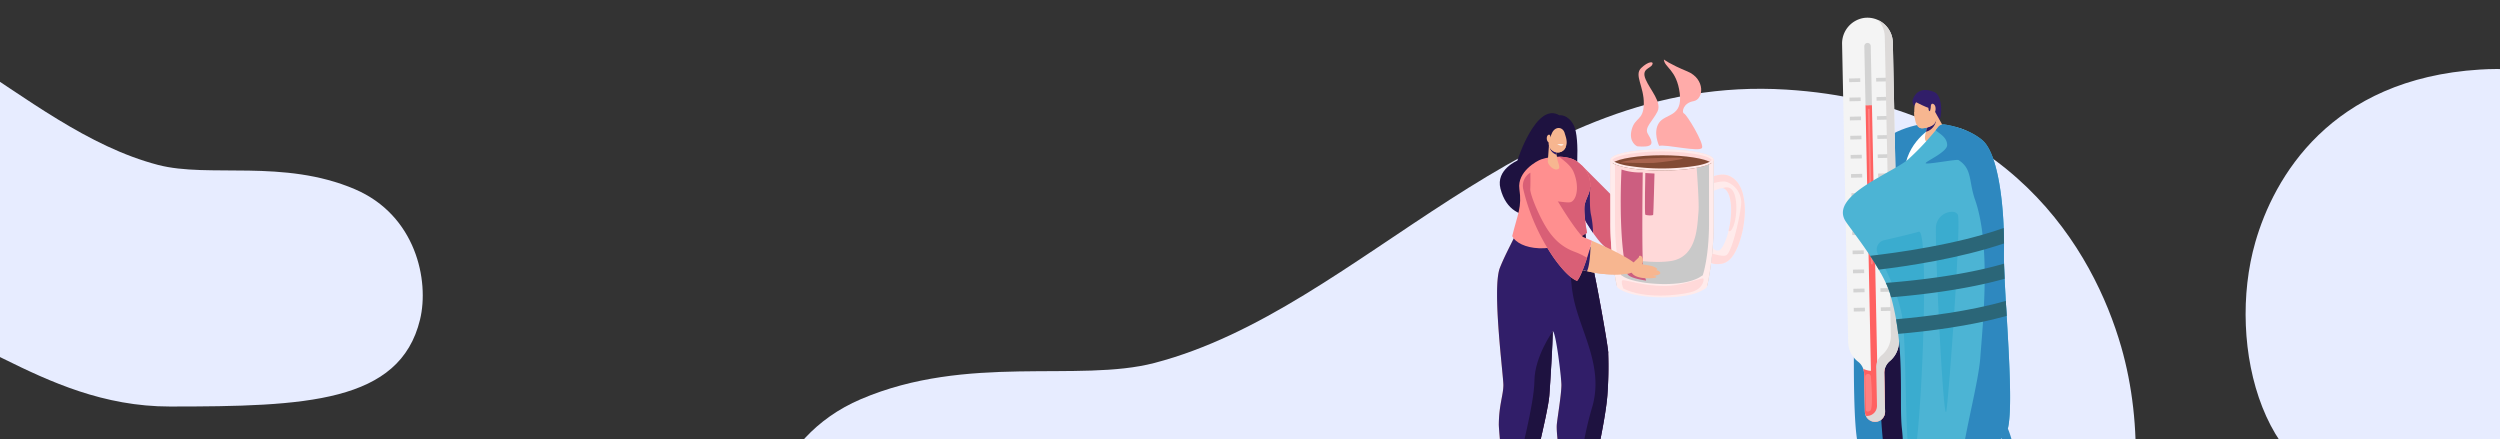 <svg xmlns="http://www.w3.org/2000/svg" xmlns:xlink="http://www.w3.org/1999/xlink" width="1366" height="240" viewBox="0 0 1366 240"><rect x="0" y="0" width="1366" height="240" fill="#333333" stroke="none"/><defs><clipPath id="a"><rect width="1366" height="240" transform="translate(0 1277)" fill="#4965aa"/></clipPath><clipPath id="b"><rect width="504" height="232.488" fill="none"/></clipPath><clipPath id="c"><rect width="752" height="346.888" transform="translate(0 0)" fill="none"/></clipPath><clipPath id="d"><rect width="93.483" height="289.487" fill="none"/></clipPath><clipPath id="f"><rect width="18.011" height="219.531" fill="none"/></clipPath><clipPath id="g"><rect width="74.617" height="57.862" fill="none"/></clipPath><clipPath id="h"><rect width="135.34" height="253.75" fill="none"/></clipPath><clipPath id="j"><rect width="55.424" height="74.238" fill="none"/></clipPath><clipPath id="k"><rect width="13.887" height="60.701" fill="none"/></clipPath><clipPath id="l"><rect width="5.232" height="23.186" fill="none"/></clipPath></defs><g transform="translate(0 -1277)" clip-path="url(#a)"><g transform="translate(1227 1314.712)"><g transform="translate(0 0)" clip-path="url(#b)"><path d="M127.988.3c96.528-6.015,154.989,80.146,231.367,100.1,27.836,7.27,68.525-3.406,107.547,13.271,33.337,14.247,40.77,49.885,35.61,71.226-11,45.493-62.58,47.513-136.676,47.513-72.54,0-116.738-53.977-159.507-46.709-26.79,4.552-23.07,46.793-23.07,46.793L70.907,232.4c-60.992,0-81.862-81.2-65.594-137.815C15.408,59.456,46.111,5.4,127.988.3" transform="translate(0 -0.001)" fill="#e7ecff"/></g></g><g transform="translate(415 1325.511)"><g transform="translate(0 0.001)" clip-path="url(#c)"><path d="M561.033.449C417.007-8.525,329.779,120.033,215.818,149.8c-41.533,10.848-102.243-5.082-160.467,19.8C5.61,190.855-5.482,244.029,2.218,275.872c16.414,67.878,93.373,70.892,203.929,70.892,108.234,0,174.18-80.536,237.995-69.693,39.972,6.792,34.422,69.818,34.422,69.818l167.637-.131c91,0,122.143-121.159,97.87-205.629C729.009,88.711,683.2,8.061,561.033.449" transform="translate(0 -0.001)" fill="#e7ecff"/></g></g><g transform="translate(1006.517 1286.668)"><g clip-path="url(#d)"><g transform="translate(0 0)"><g clip-path="url(#d)"><path d="M76.589,1544.3s-1.994,13.162-.993,13.3,1.723.594,2.458-2.129.834-11.39.834-11.39Z" transform="translate(-63.595 -1303.82)" fill="#2e88bf"/><path d="M138.884,1556.858s-1.994,13.161-.993,13.3,1.722.594,2.458-2.129.834-11.39.834-11.39Z" transform="translate(-116.198 -1314.419)" fill="#2e88bf"/><path d="M107.722,1556.392s-1.371,13.07-.91,13.26,2.161.389,2.692-.377,1.348-12.882.9-12.937-2.684.054-2.684.054" transform="translate(-90.112 -1314.151)" fill="#2e88bf"/><path d="M43.114,688.766s-4.331,107.838.56,126.143,22.1,14.846,31.582,1.556,9.732-100.048-3.808-111.331a100.964,100.964,0,0,0-28.334-16.368" transform="translate(-34.911 -581.591)" fill="#2e88bf"/><path d="M145.912,1822.823a3.869,3.869,0,0,0-2.417,2.06c-.511,1.51-.665,2.984,2.3,3.352s20.48.357,21.445-.058,1.448-2.662,1.208-3.625-.792-1.581-2.655-1.839-19.882.109-19.882.109" transform="translate(-120.921 -1539.014)" fill="#1e1240"/><path d="M171.356,1764.31c-1.4-2.16-.822-5.231-.956-7.164l-9.154.56a6.247,6.247,0,0,1-.69,4.328c-.542.823-1.117,1.428-3.247,2.27-3.379,1.645-7.552,3.767-7.72,4.906-.279,1.9,19.407,2.264,22.718.491,1.732-.927.58-3.024-.952-5.392" transform="translate(-126.311 -1483.725)" fill="#f7b690"/><path d="M184.442,1797.368s4.208,4.463,4.131,6.108,7.863.17,7.863.17-4.834-7.678-7.009-8.546-4.985,2.267-4.985,2.267" transform="translate(-155.742 -1515.647)" fill="#1e1240"/><path d="M412.97,1822.823a3.868,3.868,0,0,0-2.417,2.06c-.511,1.51-.665,2.984,2.3,3.352s20.48.357,21.445-.058,1.448-2.662,1.209-3.625-.792-1.581-2.655-1.839-19.882.109-19.882.109" transform="translate(-346.424 -1539.014)" fill="#1e1240"/><path d="M438.413,1764.31c-1.4-2.16-.822-5.231-.956-7.164l-9.154.56a6.247,6.247,0,0,1-.69,4.328c-.542.823-1.117,1.428-3.247,2.27-3.379,1.645-7.552,3.767-7.719,4.906-.279,1.9,19.407,2.264,22.718.491,1.732-.927.58-3.024-.952-5.392" transform="translate(-351.812 -1483.725)" fill="#f7b690"/><path d="M451.5,1797.368s4.208,4.463,4.131,6.108,7.863.17,7.863.17-4.834-7.678-7.009-8.546-4.985,2.267-4.985,2.267" transform="translate(-381.245 -1515.647)" fill="#1e1240"/><path d="M190.623,866.352c.021-13.587,8.738-36.516,5.727-53.993-1.232-7.152-2.329-24.684-2.94-29.885-.07-.6-.114-1.193-.136-1.784-20.546,2.626-40.808-2.319-45.646-3.625a27.954,27.954,0,0,1-4.567,10.993c-8.831,12.669-9.661,43.483-9.7,65.04-.09,48.23,8.669,76.9,13.3,78.313,3.9,1.191,5.129,1.318,10.01.536,9.714-1.555.048-55.765-.257-64.493-.085-2.438,8.063-43.337,8.063-43.337.877,3.368-8.1,83.528,22.2,107.655,2.973,2.367,14.535,1.87,14.37-2.808-1.333-37.69-10.451-46.485-10.426-62.614" transform="translate(-112.608 -656.15)" fill="#1e1240"/><path d="M205.728,473.783c1.355-29.657.72-60.489-2.553-70.306-4.227-12.68-12.046-29.23-42.464-19.567-17.125,5.441-18.01,17.072-17.049,27,.935,9.666,7.108,31.724,1.258,50.818-3.327,10.857,20.856,13.891,35.08,13.859,14.955-.035,25.625.441,25.728-1.809" transform="translate(-121.087 -321.724)" fill="#fff"/><path d="M102.967,375.776s-15.736,9.213-14.106,28.144-24.323,22.317-24.072,14.293,3.522-26.83,11.534-35.23,31.348-13.035,26.644-7.207" transform="translate(-54.706 -315.105)" fill="#2e88bf"/><path d="M11.9.135A14.121,14.121,0,0,0,0,14.52L3.316,177.272A13.858,13.858,0,0,0,8.83,188.038a8.339,8.339,0,0,1,3.2,6.5l.419,20.6a5.7,5.7,0,0,0,5.066,5.646,5.531,5.531,0,0,0,5.969-5.61l-.425-20.855a8.339,8.339,0,0,1,2.93-6.626,13.857,13.857,0,0,0,5.071-10.982L27.738,13.589A13.909,13.909,0,0,0,11.9.135" transform="translate(0 0.004)" fill="#f4f4f4"/><path d="M78.94,306.926,75.43,307,78.385,452.13a10.744,10.744,0,0,1-4.217-1.137,8.821,8.821,0,0,1,.487,2.716l.419,20.6a5.7,5.7,0,0,0,5.067,5.646,5.53,5.53,0,0,0,5.969-5.61l-.425-20.855a8.834,8.834,0,0,1,.332-2.56,22.55,22.55,0,0,1-4.125,1.052Z" transform="translate(-62.627 -259.167)" fill="#ff6161"/><path d="M81.567,90.3a1.755,1.755,0,0,0-3.51.071l.657,32.256,3.51-.071Z" transform="translate(-65.911 -74.797)" fill="#d3d3d3"/><path d="M0,2.006H6.1V0H0Z" transform="translate(18.602 32.916) rotate(-1.166)" fill="#d3d3d3"/><path d="M0,2.006H6.1V0H0Z" transform="translate(18.814 43.362) rotate(-1.166)" fill="#d3d3d3"/><path d="M0,2.006H6.1V0H0Z" transform="translate(19.027 53.807) rotate(-1.166)" fill="#d3d3d3"/><path d="M0,2.006H6.1V0H0Z" transform="translate(19.24 64.252) rotate(-1.166)" fill="#d3d3d3"/><path d="M0,2.006H6.1V0H0Z" transform="translate(19.452 74.698) rotate(-1.166)" fill="#d3d3d3"/><path d="M0,2.006H6.1V0H0Z" transform="translate(19.665 85.144) rotate(-1.166)" fill="#d3d3d3"/><path d="M0,2.006H6.1V0H0Z" transform="translate(19.878 95.589) rotate(-1.166)" fill="#d3d3d3"/><path d="M0,2.006H6.1V0H0Z" transform="translate(20.09 106.035) rotate(-1.166)" fill="#d3d3d3"/><path d="M0,2.006H6.1V0H0Z" transform="translate(20.303 116.481) rotate(-1.166)" fill="#d3d3d3"/><path d="M0,2.006H6.1V0H0Z" transform="matrix(1, -0.02, 0.02, 1, 20.516, 126.926)" fill="#d3d3d3"/><path d="M0,2.006H6.1V0H0Z" transform="matrix(1, -0.02, 0.02, 1, 20.728, 137.372)" fill="#d3d3d3"/><path d="M0,2.006H6.1V0H0Z" transform="matrix(1, -0.02, 0.02, 1, 20.941, 147.817)" fill="#d3d3d3"/><path d="M0,2.006H6.1V0H0Z" transform="matrix(1, -0.02, 0.02, 1, 21.154, 158.263)" fill="#d3d3d3"/><path d="M0,2.006H6.1V0H0Z" transform="translate(3.811 33.217) rotate(-1.166)" fill="#d3d3d3"/><path d="M0,2.006H6.1V0H0Z" transform="matrix(1, -0.02, 0.02, 1, 4.023, 43.663)" fill="#d3d3d3"/><path d="M0,2.006H6.1V0H0Z" transform="translate(4.236 54.108) rotate(-1.166)" fill="#d3d3d3"/><path d="M0,2.006H6.1V0H0Z" transform="translate(4.449 64.553) rotate(-1.166)" fill="#d3d3d3"/><path d="M0,2.006H6.1V0H0Z" transform="translate(4.661 74.999) rotate(-1.166)" fill="#d3d3d3"/><path d="M0,2.006H6.1V0H0Z" transform="translate(4.874 85.445) rotate(-1.166)" fill="#d3d3d3"/><path d="M0,2.006H6.1V0H0Z" transform="matrix(1, -0.02, 0.02, 1, 5.087, 95.89)" fill="#d3d3d3"/><path d="M0,2.006H6.1V0H0Z" transform="translate(5.299 106.336) rotate(-1.166)" fill="#d3d3d3"/><path d="M0,2.006H6.1V0H0Z" transform="matrix(1, -0.02, 0.02, 1, 5.512, 116.782)" fill="#d3d3d3"/><path d="M0,2.006H6.1V0H0Z" transform="translate(5.725 127.227) rotate(-1.166)" fill="#d3d3d3"/><path d="M0,2.006H6.1V0H0Z" transform="matrix(1, -0.02, 0.02, 1, 5.937, 137.673)" fill="#d3d3d3"/><path d="M0,2.006H6.1V0H0Z" transform="translate(6.15 148.118) rotate(-1.167)" fill="#d3d3d3"/><path d="M0,2.006H6.1V0H0Z" transform="matrix(1, -0.02, 0.02, 1, 6.363, 158.564)" fill="#d3d3d3"/><g transform="translate(13.052 1.272)" style="mix-blend-mode:multiply;isolation:isolate"><g transform="translate(0)"><g clip-path="url(#f)"><path d="M90.441,8.168A13.806,13.806,0,0,1,94.154,17.3L97.475,180.42A13.858,13.858,0,0,1,92.4,191.4a8.338,8.338,0,0,0-2.93,6.626l.425,20.855a5.531,5.531,0,0,1-5.969,5.611c-.017,0-.033-.008-.05-.009a5.456,5.456,0,0,0,10.431-2.414l-.424-20.855a8.338,8.338,0,0,1,2.93-6.626,13.857,13.857,0,0,0,5.071-10.982L98.566,20.489A13.905,13.905,0,0,0,90.441,8.168" transform="translate(-83.879 -8.168)" fill="#dddad9"/></g></g></g><path d="M83.061,1250.933h0a1.557,1.557,0,0,0-1.977,1.531l.371,18.209s.4,1.58,2.377.286c1.69-1.1.69-14.7.361-18.66a1.553,1.553,0,0,0-1.131-1.366" transform="translate(-68.467 -1056.232)" fill="#ff8080"/><path d="M92.724,404.593a.5.5,0,0,1-.511-.491L90.5,320.022a.5.5,0,1,1,1-.02l1.712,84.079a.5.5,0,0,1-.491.512" transform="translate(-76.418 -269.793)" fill="#ff8080"/><path d="M247.948,258.377c.962-2,3.552-6.44,11.35-3.355,5.113,2.023,4.479,14.972,2.108,16.927-1.848,1.524-6.712-5.534-8.768-8.72-1.78.257-3.3.288-3.8-.212a3.944,3.944,0,0,1-.887-4.641" transform="translate(-209.029 -214.445)" fill="#311e69"/><path d="M296.239,328.532l5.784,10.351c.317,1.6-7.472,7.675-10.387,6.124-.853-.454-.936-2.029-.552-3.826l2.44-9.85Z" transform="translate(-245.606 -277.41)" fill="#f7b690"/><path d="M296.157,354.041c.722-.273,1.554-.594,2.274-.873a1.214,1.214,0,0,1,1.638,1.35,7.814,7.814,0,0,1-1.566,3.389,7.451,7.451,0,0,1-3.939,2.566Z" transform="translate(-248.728 -298.142)" fill="#311e69"/><path d="M261.088,290l3.848,6.045a4.371,4.371,0,0,1-1.7,5.855,12.081,12.081,0,0,1-5.126,1.531c-1.944.254-3.375-1.308-4.007-3.78a23.835,23.835,0,0,1-.486-8.093c.408-3.876,4.675-5.314,7.472-1.558" transform="translate(-214.032 -243.028)" fill="#f7b690"/><path d="M266.212,345.106c2-.963,4.422,1.823,7.4-2.165a5.589,5.589,0,0,0,.558-3.05l.084.132a4.371,4.371,0,0,1-1.7,5.855,12.08,12.08,0,0,1-5.126,1.532,3.044,3.044,0,0,1-2.918-1.359c.391-.036,1.093-.65,1.7-.944" transform="translate(-223.349 -287.002)" fill="#f7b690"/><path d="M286.9,289.858s2.247,2.035,2.431,3.4.151,1.961.677,2.2,1.541-1.088,1.161-2.448-1.815-4.634-4.27-3.153" transform="translate(-242.255 -244.436)" fill="#311e69"/><path d="M309.143,305.074a6.271,6.271,0,0,0,.169-1.315c.031-.844.274-2.09,1.5-1.428,1.787.963,1.373,5.447-.724,5.712-1.557.2-1.222-1.884-.947-2.969" transform="translate(-260.841 -255.129)" fill="#f7b690"/><path d="M256.076,284.085s6.8,3.577,7.528,3.28.376-3.828-1.35-4.728-7.25-1.07-6.178,1.448" transform="translate(-216.114 -238.146)" fill="#311e69"/><path d="M261.623,348.245a8.491,8.491,0,0,1,3.785-.552,13.222,13.222,0,0,1-3.785.552" transform="translate(-220.913 -293.58)" fill="#f7b690"/><path d="M284.7,329.732a1.443,1.443,0,0,0,.095,1.62c.4.54,3.171.757,3.057-.492s-2.017-2.37-3.152-1.128" transform="translate(-240.223 -277.967)" fill="#f7b690"/><path d="M253.512,331.046a23.257,23.257,0,0,0,.255,3.25,1.875,1.875,0,0,0,.241-3.161.9.9,0,0,0-.5-.088" transform="translate(-214.064 -279.532)" fill="#f7b690"/><path d="M58.407,374.877a3.7,3.7,0,0,0-3.452,1.357,145.363,145.363,0,0,1-16.372,17.6c-8.86,7.689-43.3,19.892-34.269,33.934,2.92,4.542,20.1,25.728,24.239,39.451,8.665,28.7,4.823,58.732,6.52,73.887,2.507,22.4-4.648,24.7,5.182,23.236s45.8-11.534,51.654-20.561-1.5-77.564-1.085-99.462S88.231,390.989,78.87,383.3c-7.046-5.788-16.311-7.788-20.463-8.423" transform="translate(-2.381 -316.508)" fill="#4cb4d4"/><path d="M125.632,756.057a5.179,5.179,0,0,0-3.4,7.523c4.415,8.137,11.749,23.113,13.473,35.641,2.508,18.221.956,82.329,5.469,78.15s9.645-127.8,3.425-125.958c-3.827,1.131-12.7,3.212-18.967,4.645" transform="translate(-102.679 -634.471)" fill="#3aaccf"/><path d="M329.252,690.7a8.945,8.945,0,0,1,8.812-9.061c1.463.014,2.683.457,3.214,1.678,1.819,4.186-4.609,95.962-6.251,106.954-1.439,9.638-5.773-74.57-5.775-99.57" transform="translate(-278.019 -575.572)" fill="#3aaccf"/><path d="M313.346,556.775c10.83-3.809,21.1-8.531,24-13,5.851-9.027-1.5-77.564-1.085-99.463s-2.593-53.325-11.954-61.015c-7.046-5.788-16.311-7.788-20.463-8.423a3.7,3.7,0,0,0-3.452,1.358c-.391.49-.871,1.085-1.413,1.747,1.387,1.613,6.246,3.543,6.246,8.145,0,3.9-12.263,9.1-11.722,9.919s16.988-2.327,17.9-1.755c7.685,4.839,5.525,11.63,9.064,21.69,8.776,24.949,4.262,67.325,2.883,86.131-.939,12.8-7.623,37.624-10,54.664" transform="translate(-247.818 -316.508)" fill="#2e88bf"/><path d="M208.064,1575.908s-1.074,16.172,1.935,13.915,1.658-13.915,1.658-13.915Z" transform="translate(-175.531 -1330.689)" fill="#4cb4d4"/><path d="M553.949,1443.764s2.915,14.319,6.252,12.582c3.139-1.634-1.867-13.723-1.867-13.723Z" transform="translate(-467.752 -1218.144)" fill="#2e88bf"/><path d="M243.824,1575.908s-.7,13.253-.1,14.132c1.076,1.581,2.169.662,2.295-.905s.251-13.226.251-13.226Z" transform="translate(-205.594 -1330.689)" fill="#4cb4d4"/><path d="M424.817,1518.442s1.944,10,2.739,10.71c1.43,1.271,2.265.112,2-1.438s-2.985-12.887-2.985-12.887Z" transform="translate(-358.714 -1279.112)" fill="#2e88bf"/><path d="M538.2,1468.275s3.612,9.529,4.515,10.09c1.624,1.01,2.251-.273,1.731-1.757s-5.126-12.195-5.126-12.195Z" transform="translate(-454.457 -1236.543)" fill="#2e88bf"/><path d="M280.474,1572.278s-.65,12.537,1.054,12.788,2.446.25,2.326-2.068-1.249-10.72-1.249-10.72Z" transform="translate(-236.729 -1327.624)" fill="#4cb4d4"/><path d="M392.5,1535.056s1.808,12.423,3.528,12.337,2.448-.231,1.878-2.482-3.315-10.27-3.315-10.27Z" transform="translate(-331.425 -1295.844)" fill="#4cb4d4"/><path d="M455.6,1507.242s1.808,12.423,3.528,12.337,2.448-.231,1.878-2.483-3.315-10.27-3.315-10.27Z" transform="translate(-384.71 -1272.357)" fill="#2e88bf"/><path d="M487.833,1494.078s1.808,12.423,3.528,12.336,2.448-.231,1.878-2.482-3.315-10.27-3.315-10.27Z" transform="translate(-411.924 -1261.241)" fill="#2e88bf"/><path d="M306.514,1563.061s1.5,13.228,2.507,13.1,1.818.127,1.818-2.7-2.163-11.214-2.163-11.214Z" transform="translate(-258.819 -1319.159)" fill="#4cb4d4"/><path d="M515.232,1492.608s4.455,12.544,5.4,12.2,1.8-.289,1.161-3.037-4.642-10.434-4.642-10.434Z" transform="translate(-435.06 -1259.273)" fill="#2e88bf"/><path d="M366.137,1544.9s1.5,13.227,2.508,13.1,1.818.125,1.818-2.7-2.163-11.214-2.163-11.214Z" transform="translate(-309.164 -1303.821)" fill="#4cb4d4"/><path d="M334.311,1552.483s2.082,12.977,2.577,13.04,2.187-.188,2.5-1.066-2.055-12.788-2.5-12.725-2.577.751-2.577.751" transform="translate(-282.291 -1310.274)" fill="#4cb4d4"/><g transform="translate(15.318 114.899)" style="mix-blend-mode:screen;isolation:isolate"><g clip-path="url(#g)"><path d="M98.444,753.6c1.636,2.468,3.248,5.015,4.731,7.551,15.4-1.836,44.218-6.093,68.43-14.316-.006-2.729-.063-5.56-.175-8.439-25.846,9.178-58.9,13.623-72.985,15.2" transform="translate(-98.444 -738.398)" fill="#2b6678"/><path d="M218.178,863.659c-21.906,6.369-48.365,9.265-64.6,10.524a44.289,44.289,0,0,1,2.275,5.794c.207.686.4,1.374.594,2.061,16.173-1.31,40.718-4.144,62.042-10.114-.14-2.99-.248-5.763-.314-8.265" transform="translate(-145.002 -844.168)" fill="#2b6678"/><path d="M249.457,994.406c-20.033,5.757-43.756,8.639-59.969,10.037q.71,4.019,1.185,7.989c16.043-1.383,39.067-4.2,59.265-9.814-.165-2.793-.328-5.541-.482-8.213" transform="translate(-175.321 -954.57)" fill="#2b6678"/></g></g></g></g></g></g><g transform="translate(818 1309.5)"><g clip-path="url(#h)"><g clip-path="url(#h)"><path d="M285.557,397.707l33.411,30.114S350,434.962,350.859,442.83s-44.685,6.9-62.877-18.072c-9.19-12.617-2.425-27.051-2.425-27.051" transform="translate(-242.068 -339.995)" fill="#ff6161"/><path d="M266.123,1700.913a2.1,2.1,0,0,1-.986,1.038c-2.279,1.248-15.932-1.873-19.041-2.606-1.629,2.618-2.717,4.894-.779,5.91,3.921,2.055,27.123,1.416,26.774-.819-.1-.628-2.925-2.069-5.969-3.523" transform="translate(-208.834 -1452.749)" fill="#614cd4"/><path d="M33.729,1700.913a2.1,2.1,0,0,1-.986,1.038c-2.279,1.248-15.932-1.873-19.041-2.606-1.629,2.618-2.717,4.894-.779,5.91,3.922,2.055,27.123,1.416,26.774-.819-.1-.628-2.925-2.069-5.969-3.523" transform="translate(-10.164 -1452.749)" fill="#614cd4"/><path d="M334.6,575.715a23.87,23.87,0,0,1,1.347-4.24c1.6-3.62,10.355,3.489,15.477,8.35s8.555,6.282,15.8,8.505,12.168,1.337,18.642,1.555c4.206.141,5.784,2.175,6.374,3.583-9.3,3.858-41.184.548-57.638-17.753" transform="translate(-286.046 -487.7)" fill="#ad263d"/><path d="M432.7,584.541l5.189,18.381a68.9,68.9,0,0,1-11.117-4.828Z" transform="translate(-364.847 -499.717)" fill="#311e69"/><path d="M292.834,397.553,316.643,421.4c-1.472,3.961-1.672,16.818-7.714,23.008-7.037-3.439-12.034-13.934-16.293-19.78-9.19-12.616.2-27.073.2-27.073" transform="translate(-246.723 -339.863)" fill="#d95f76"/><path d="M300.948,491.289a21.218,21.218,0,0,0,2.243,3.876c1.967,2.7,4.1,6.392,6.507,9.923a51.4,51.4,0,0,0-1.025-9.522c-1.126-4.431-.517-15.5-.517-15.5-2.33.631-5.191,6.411-7.207,11.223" transform="translate(-257.277 -410.403)" fill="#311e69"/><path d="M.955,722.252c.138-10.658,2.389-15.574,2.5-21.235.093-4.817-6.333-53.126-1.882-64.265,3.573-8.942,8.055-16.06,11.561-25.007,3.345,2.419,13.171,7.412,35.1,4.816a37.3,37.3,0,0,0,2.533,13.178c2.124,6.006,10.612,53.527,9.956,53.8a210.7,210.7,0,0,1-.469,23.1C58.713,725.711,48.274,765.1,49.76,767.311c.344.513,4.076,2.178,7.529,3.826a2.1,2.1,0,0,1-.986,1.038c-2.279,1.248-15.931-1.872-19.041-2.607q.141-.227.286-.456c1.624-2.561-5.728-38.527-4.886-46.861.443-4.389,2.389-15.574,2.5-21.235.067-3.446-2.526-43.452-4.258-43.512.05,5.716-1.877,43.2-2.357,49.133-.958,11.86-13.644,57.991-12.158,60.2.344.513,3.725,2.648,7.178,4.3a2.1,2.1,0,0,1-.986,1.038C20.3,773.423,6.648,770.3,3.539,769.569q.141-.227.286-.456C5.45,766.551.9,726.763.955,722.252" transform="translate(0 -522.973)" fill="#f7b690"/><path d="M60.723,683.534c.655-.268-7.833-47.789-9.957-53.8a37.307,37.307,0,0,1-2.533-13.178c-21.93,2.6-31.756-2.4-35.1-4.816-3.505,8.946-7.988,16.065-11.561,25.007-4.451,11.139,1.975,59.448,1.882,64.265-.11,5.661-2.361,10.578-2.5,21.235-.045,3.513,2.7,28.406,3.157,40.468,2.5.417,6.822,1.057,12.311,1.551,1.36-10.239,11.28-47.2,12.123-57.633.48-5.935,1.924-29.443,1.874-35.16,1.733.06,4.808,26.092,4.741,29.538-.11,5.661-2.055,16.846-2.5,21.235-.691,6.842,4.137,32.295,4.99,42.611,3.979-.154,8.081-.483,12.2-1.042,1.444-10.435,9.1-41.064,10.4-57.183a210.663,210.663,0,0,0,.469-23.1" transform="translate(0 -522.973)" fill="#311e69"/><path d="M42.639,203.273s4.6-.778,7.86,5.426c3.753,7.151,1.442,33.05-.213,36.357-6.436,12.858-33.7,22.176-39.817-1.722-2.651-10.35,9.209-15.259,9.209-15.259s10.3-32.389,22.961-24.8" transform="translate(-8.619 -172.791)" fill="#1e1240"/><path d="M97.863,407.55c-1.013-5.09-1.94-13.11-1.22-15.794.811-3.021,2.11-4.942,2.631-7.265,1.085-4.842-.126-11.185-7.02-16.027-4.579-3.216-13.255-3.187-19.469-1.071-2.226.759-13.185,6.668-11.9,16.174,1.437,10.027-.873,13.418-3.923,25.783,3.545,6.987,21.795,11.229,40.9-1.8" transform="translate(-48.7 -312.813)" fill="#ff8f8f"/><path d="M287.151,658.109a37.3,37.3,0,0,1-2.533-13.178c-2.6.308-5.028.506-7.3.617-.853,9.222-1.622,24.5.944,36.58,3.949,18.593,16.661,37.341,10,59.5-5.1,16.956-8.2,40.063-8.608,51.27,2.18-.176,4.379-.4,6.584-.7,1.444-10.435,9.1-41.064,10.4-57.183a210.7,210.7,0,0,0,.469-23.1c.655-.268-7.833-47.789-9.957-53.8" transform="translate(-236.384 -551.344)" fill="#1e1240"/><path d="M200.524,368.553c-2.357-1.656-5.8-2.446-9.435-2.539.707,1.149,5.935,4.065,7.722,8.436,3.677,8.993,1.115,16.094-2.066,16.5s-13.166-2.216-13.132.634,12.449,7.835,14.414,17.7c.181.91.351,1.8.516,2.686a53.525,53.525,0,0,0,7.589-4.329c-1.013-5.09-1.94-13.11-1.22-15.794.811-3.021,2.11-4.942,2.631-7.265,1.085-4.841-.126-11.185-7.02-16.027" transform="translate(-156.969 -312.901)" fill="#d95f76"/><path d="M191.652,319.843l-.658,9.347c-.1,1.539,3.46,5.716,6,3.907.744-.529-.067-2.7-.645-4.337l-1.366-8.141Z" transform="translate(-163.276 -273.43)" fill="#f7b690"/><path d="M201.935,334.683a5.389,5.389,0,0,1-3.763-4.045l3.147.372Z" transform="translate(-169.415 -282.658)" fill="#311e69"/><path d="M196.149,260.506l-1.474,3.328a5.382,5.382,0,0,0,2.474,7.065,4.616,4.616,0,0,0,6.484-2.776c1.1-2.757-.267-5.755-.653-7.237-.881-3.381-4.855-4.083-6.83-.38" transform="translate(-166.016 -220.582)" fill="#f7b690"/><path d="M226.483,318.42a29.955,29.955,0,0,0,3.464.146s-.8,1.627-3.464-.146" transform="translate(-193.618 -272.213)" fill="#fff"/><path d="M770.844,482.492a10.131,10.131,0,0,1-5.578-1.606,9.941,9.941,0,0,1-4.352-6.741,3.717,3.717,0,0,1,7.339-1.191,2.494,2.494,0,0,0,1.071,1.7,3.476,3.476,0,0,0,2.714.242c.518-.256,2.3-2.116,4.02-7.43a49.213,49.213,0,0,0,2.3-15.09c-.1-6.051-1.614-10.261-4.06-11.264-1.084-.444-4.643.711-7.323,2.377a3.718,3.718,0,0,1-3.943-6.3c1.406-.881,8.691-5.163,14.086-2.953,2.446,1,5.726,3.424,7.466,9.272a37.319,37.319,0,0,1,1.1,12.823,55.7,55.7,0,0,1-3.377,15.761c-2.239,5.768-5.048,9.13-8.35,9.992a12.326,12.326,0,0,1-3.111.41m1.177-7.586h0Z" transform="translate(-650.455 -370.687)" fill="#ffebeb"/><path d="M777.973,434.235c-5.4-2.21-12.68,2.072-14.086,2.953a3.711,3.711,0,0,0-1.7,3.658c1.173-.508,10.627-4.509,14.665-3.242a12.058,12.058,0,0,1,7.857,11.49c-.169,5.238-4.647,26.107-8.026,28.472-1.854,1.3-8.591-1.015-14.811-2.908a9.925,9.925,0,0,0,4.256,6.228,10.131,10.131,0,0,0,5.578,1.606,12.333,12.333,0,0,0,3.111-.41c3.3-.862,6.111-4.224,8.35-9.992a55.708,55.708,0,0,0,3.377-15.761,37.319,37.319,0,0,0-1.1-12.823c-1.74-5.847-5.02-8.269-7.465-9.272" transform="translate(-651.313 -370.687)" fill="#ffd9d9"/><path d="M852.536,481.953c-1.4-.845-3.085-.411-4.307-.017a1.879,1.879,0,0,1,.753.092c2.445,1,3.963,5.213,4.06,11.263a49.018,49.018,0,0,1-1.4,11.895.794.794,0,0,0,1.233-.084c3.492-3.6,4.629-20.162-.338-23.15" transform="translate(-725.141 -411.601)" fill="#ffd9d9"/><path d="M483.189,378.309H426.777V412.4a168.78,168.78,0,0,0,3.455,34.479c0,.44,13.985,5.552,23.477,5.662q.633.007,1.273.007t1.274-.007c9.492-.11,23.477-5.222,23.477-5.662a168.778,168.778,0,0,0,3.455-34.479Z" transform="translate(-364.847 -323.412)" fill="#ffd9d9"/><g transform="translate(62.919 54.897)" style="mix-blend-mode:color-burn;isolation:isolate"><g clip-path="url(#j)"><path d="M489.009,378.309h-9.62c.768,9.881,1.757,24.4,1.308,28.712-.7,6.724-.42,24.093-14.848,26.475-9.959,1.644-24.321-.851-32.264-2.553a144.739,144.739,0,0,0,2.467,15.935c0,.44,13.985,5.552,23.477,5.662q.633.007,1.273.007t1.274-.007c9.492-.11,23.477-5.222,23.477-5.662a168.778,168.778,0,0,0,3.455-34.479Z" transform="translate(-433.585 -378.309)" fill="#c9c9c9"/></g></g><path d="M483.19,378.309H426.778V412.4a168.781,168.781,0,0,0,3.455,34.479,1.831,1.831,0,0,0,.634,1.28,4.625,4.625,0,0,0,.667.538c.259.176.571.319.886.515,8.069,5.017,35.525,6.138,45.128,0,.312-.2.626-.339.886-.515a4.626,4.626,0,0,0,.667-.538,1.83,1.83,0,0,0,.634-1.28A168.778,168.778,0,0,0,483.19,412.4ZM480.668,412.4c0,19.055-3.356,28.632-3.39,28.778l-.03.131a2.641,2.641,0,0,1-.228.17c-.17.115-.394.2-.612.353-9.842,6.876-36.55,4.459-42.849,0-.216-.153-.442-.239-.612-.354a2.65,2.65,0,0,1-.227-.17l-.03-.131c-.034-.146-3.39-9.684-3.39-28.778V380.83h51.369Z" transform="translate(-364.847 -323.412)" fill="#ffebeb"/><path d="M483.19,344.221c0,3.2-12.628,5.786-28.206,5.786s-28.206-2.591-28.206-5.786,12.628-5.786,28.206-5.786,28.206,2.591,28.206,5.786" transform="translate(-364.847 -289.324)" fill="#ffd9d9"/><path d="M434.42,364.813c3.4,2.412,14.245,4.175,27.1,4.175s23.7-1.763,27.1-4.175c-3.4-2.412-14.244-4.175-27.1-4.175s-23.7,1.763-27.1,4.175" transform="translate(-371.38 -308.305)" fill="#824a34"/><g transform="translate(67.568 60.123)" style="mix-blend-mode:screen;isolation:isolate"><g clip-path="url(#k)"><path d="M466.067,414.322a31.945,31.945,0,0,0,11.58,1.588s-.747,50.895.56,55l1.307,4.109s-9.532-1.26-10.3-3.805c-4.342-14.465-3.805-44.942-3.152-56.9" transform="translate(-465.627 -414.322)" fill="#cc5e80"/></g></g><path d="M454.984,338.436c-15.578,0-28.206,2.591-28.206,5.786H427.9c0-.313,1.25-1.739,7.366-2.994a117.133,117.133,0,0,1,39.439,0c6.116,1.255,7.366,2.68,7.366,2.994h1.121c0-3.2-12.628-5.786-28.206-5.786" transform="translate(-364.847 -289.325)" fill="#ffebeb"/><path d="M463.977,372.039s5.534-1.787,16.144-2.207,16.564-.56,17.825,0-11.84,2.249-15.8,2.525-20.485-.212-18.173-.318" transform="translate(-396.46 -315.849)" fill="#a8634e"/><path d="M474.7,381.3a117.13,117.13,0,0,1-39.439,0c-6.116-1.255-7.366-2.681-7.366-2.994h-1.121c0,3.2,12.628,5.786,28.206,5.786s28.206-2.591,28.206-5.786h-1.121c0,.313-1.25,1.739-7.366,2.994" transform="translate(-364.847 -323.412)" fill="#ffebeb"/><g transform="translate(80.783 62.037)" style="mix-blend-mode:screen;isolation:isolate"><g clip-path="url(#l)"><path d="M556.922,427.514s-.514,22.334,0,22.758,4.155.7,4.3,0,.708-22.478.708-22.478Z" transform="translate(-556.693 -427.513)" fill="#cc5e80"/></g></g><path d="M470.422,829.814s-1.856-4.608,0-4.544,11.529,3.072,22.022,3.2,21.374-5.056,21.759-4.032-.281,5.825-7.214,7.489-24.854,3.776-36.567-2.112" transform="translate(-401.453 -704.687)" fill="#ffd9d9"/><path d="M198.182,322.593a7.059,7.059,0,0,0,3.926-.036,7.287,7.287,0,0,0,2-1.846c-.018.051-.032.1-.053.154a4.616,4.616,0,0,1-6.484,2.776,5.166,5.166,0,0,1-2.881-3.923,6.677,6.677,0,0,0,3.491,2.875" transform="translate(-166.439 -273.323)" fill="#f7b690"/><path d="M189.212,285.231a4.522,4.522,0,0,1-.117-.949c-.019-.608-.189-1.507-1.077-1.035-1.291.687-1.011,3.92.5,4.119,1.122.148.888-1.353.694-2.136" transform="translate(-160.033 -242.032)" fill="#f7b690"/><path d="M304.187,697.717c12.867,4.75,29.564,3.993,32.712.825,2.99-3.009-14.037-11.106-24.978-15.875a35.047,35.047,0,0,1-7.734,15.05" transform="translate(-260.046 -583.604)" fill="#f7b690"/><path d="M304.187,749.839a32.176,32.176,0,0,0,4.33-6.2c.453.3.707.465.707.465a78.429,78.429,0,0,0,9.408,3.437c3.328.791,7.974,2.053,11.122,2.588a3.89,3.89,0,0,1,3.061,2.294c-6.507,1.468-18.7,1.083-28.627-2.581" transform="translate(-260.046 -635.725)" fill="#f7b690"/><path d="M311.75,717.63c1.747-3.466,1.9-13.469,1.9-13.469l-.258.482a34.957,34.957,0,0,1-5.2,9.7l-1.017,1.9c1.486.531,3.018.993,4.573,1.385" transform="translate(-262.602 -601.979)" fill="#311e69"/><path d="M110.754,425.474c-1.44-3.654-4.137-6.24-6.491-5.983a8.134,8.134,0,0,0-6.858,9.956A111.862,111.862,0,0,0,113,465.365c2.511,3.824,8.895,12.388,13.81,14.2,2.455-2.729,6.3-14.468,8.158-21.9-1.75-.763-3.345-1.441-4.677-2-2.541-1.065-16.258-21.874-19.537-30.193" transform="translate(-83.094 -358.603)" fill="#ff8f8f"/><path d="M101.3,426.244c.029,2.79.053,7.227-.062,8.876-.173,2.48,3.422,11.508,6.994,18.072s8.235,12.888,16.987,16.186a38.963,38.963,0,0,1,7.05,3.389c-1.808,5.553-3.911,10.866-5.461,12.588-4.915-1.815-11.3-10.378-13.81-14.2a111.861,111.861,0,0,1-15.6-35.917,8.269,8.269,0,0,1,3.9-8.991" transform="translate(-83.096 -364.391)" fill="#d95f76"/><path d="M504.723,743.693c.877-1.79,3.852-3.716,3.673-4.279s1.087-.951,1.72.324a4.158,4.158,0,0,1,.122,3.444c-.544.884,4.521.6,7.073,2.1s-.234,1.347-.234,1.347,2.855.327,2.952,1.65-4.161,1.667-4.161,1.667,2.3.033,1.924.767-17.539,2.1-13.069-7.024" transform="translate(-430.847 -631.666)" fill="#f7b690"/><path d="M507.354,56.388s-4.8-2.17-2.951-9.091,6.476-4.813,6.623-14.126-5.388-15.684-1.495-19.474,7.26-3.948,6.081-1.8-6.065,2.147-3.58,7.963,9.014,12.478,6.438,17.607-7.292,8.74-5.273,12.069,2.941,5.634.773,6.539-6.616.312-6.616.312" transform="translate(-430.846 -8.984)" fill="#ffaba9"/><path d="M614.45,29.548c-1.542-.625-.505-5.793,5.15-6.775s6.523-12.156-3.325-16.229S603.4,0,603.4,0c.205,4.357,7,5.425,8.665,18.5s-7.86,10.952-11.34,16.12.073,12.578.073,12.578c3.856-.977,22.563,3.688,23.483.988s-8.293-18.009-9.835-18.634" transform="translate(-512.25)" fill="#ffaba9"/><path d="M33.994,1100.018c-.88,4.242-4.034,8.185-6.878,11.009.076,1.287.136,2.5.178,3.6,2.5.417,6.822,1.057,12.311,1.551,1.36-10.239,11.28-47.2,12.123-57.633.48-5.935,1.924-29.443,1.874-35.16,0,0-9.847,13.732-10,26.9s-7.9,41.524-9.606,49.736" transform="translate(-23.181 -874.876)" fill="#1e1240"/></g></g></g><g transform="translate(-273 1266.712)"><g transform="translate(0 0)" clip-path="url(#b)"><path d="M127.988.3c96.528-6.015,154.989,80.146,231.367,100.1,27.836,7.27,68.525-3.406,107.547,13.271,33.337,14.247,40.77,49.885,35.61,71.226-11,45.493-62.58,47.513-136.676,47.513-72.54,0-116.738-53.977-159.507-46.709-26.79,4.552-23.07,46.793-23.07,46.793L70.907,232.4c-60.992,0-81.862-81.2-65.594-137.815C15.408,59.456,46.111,5.4,127.988.3" transform="translate(0 -0.001)" fill="#e7ecff"/></g></g></g></svg>